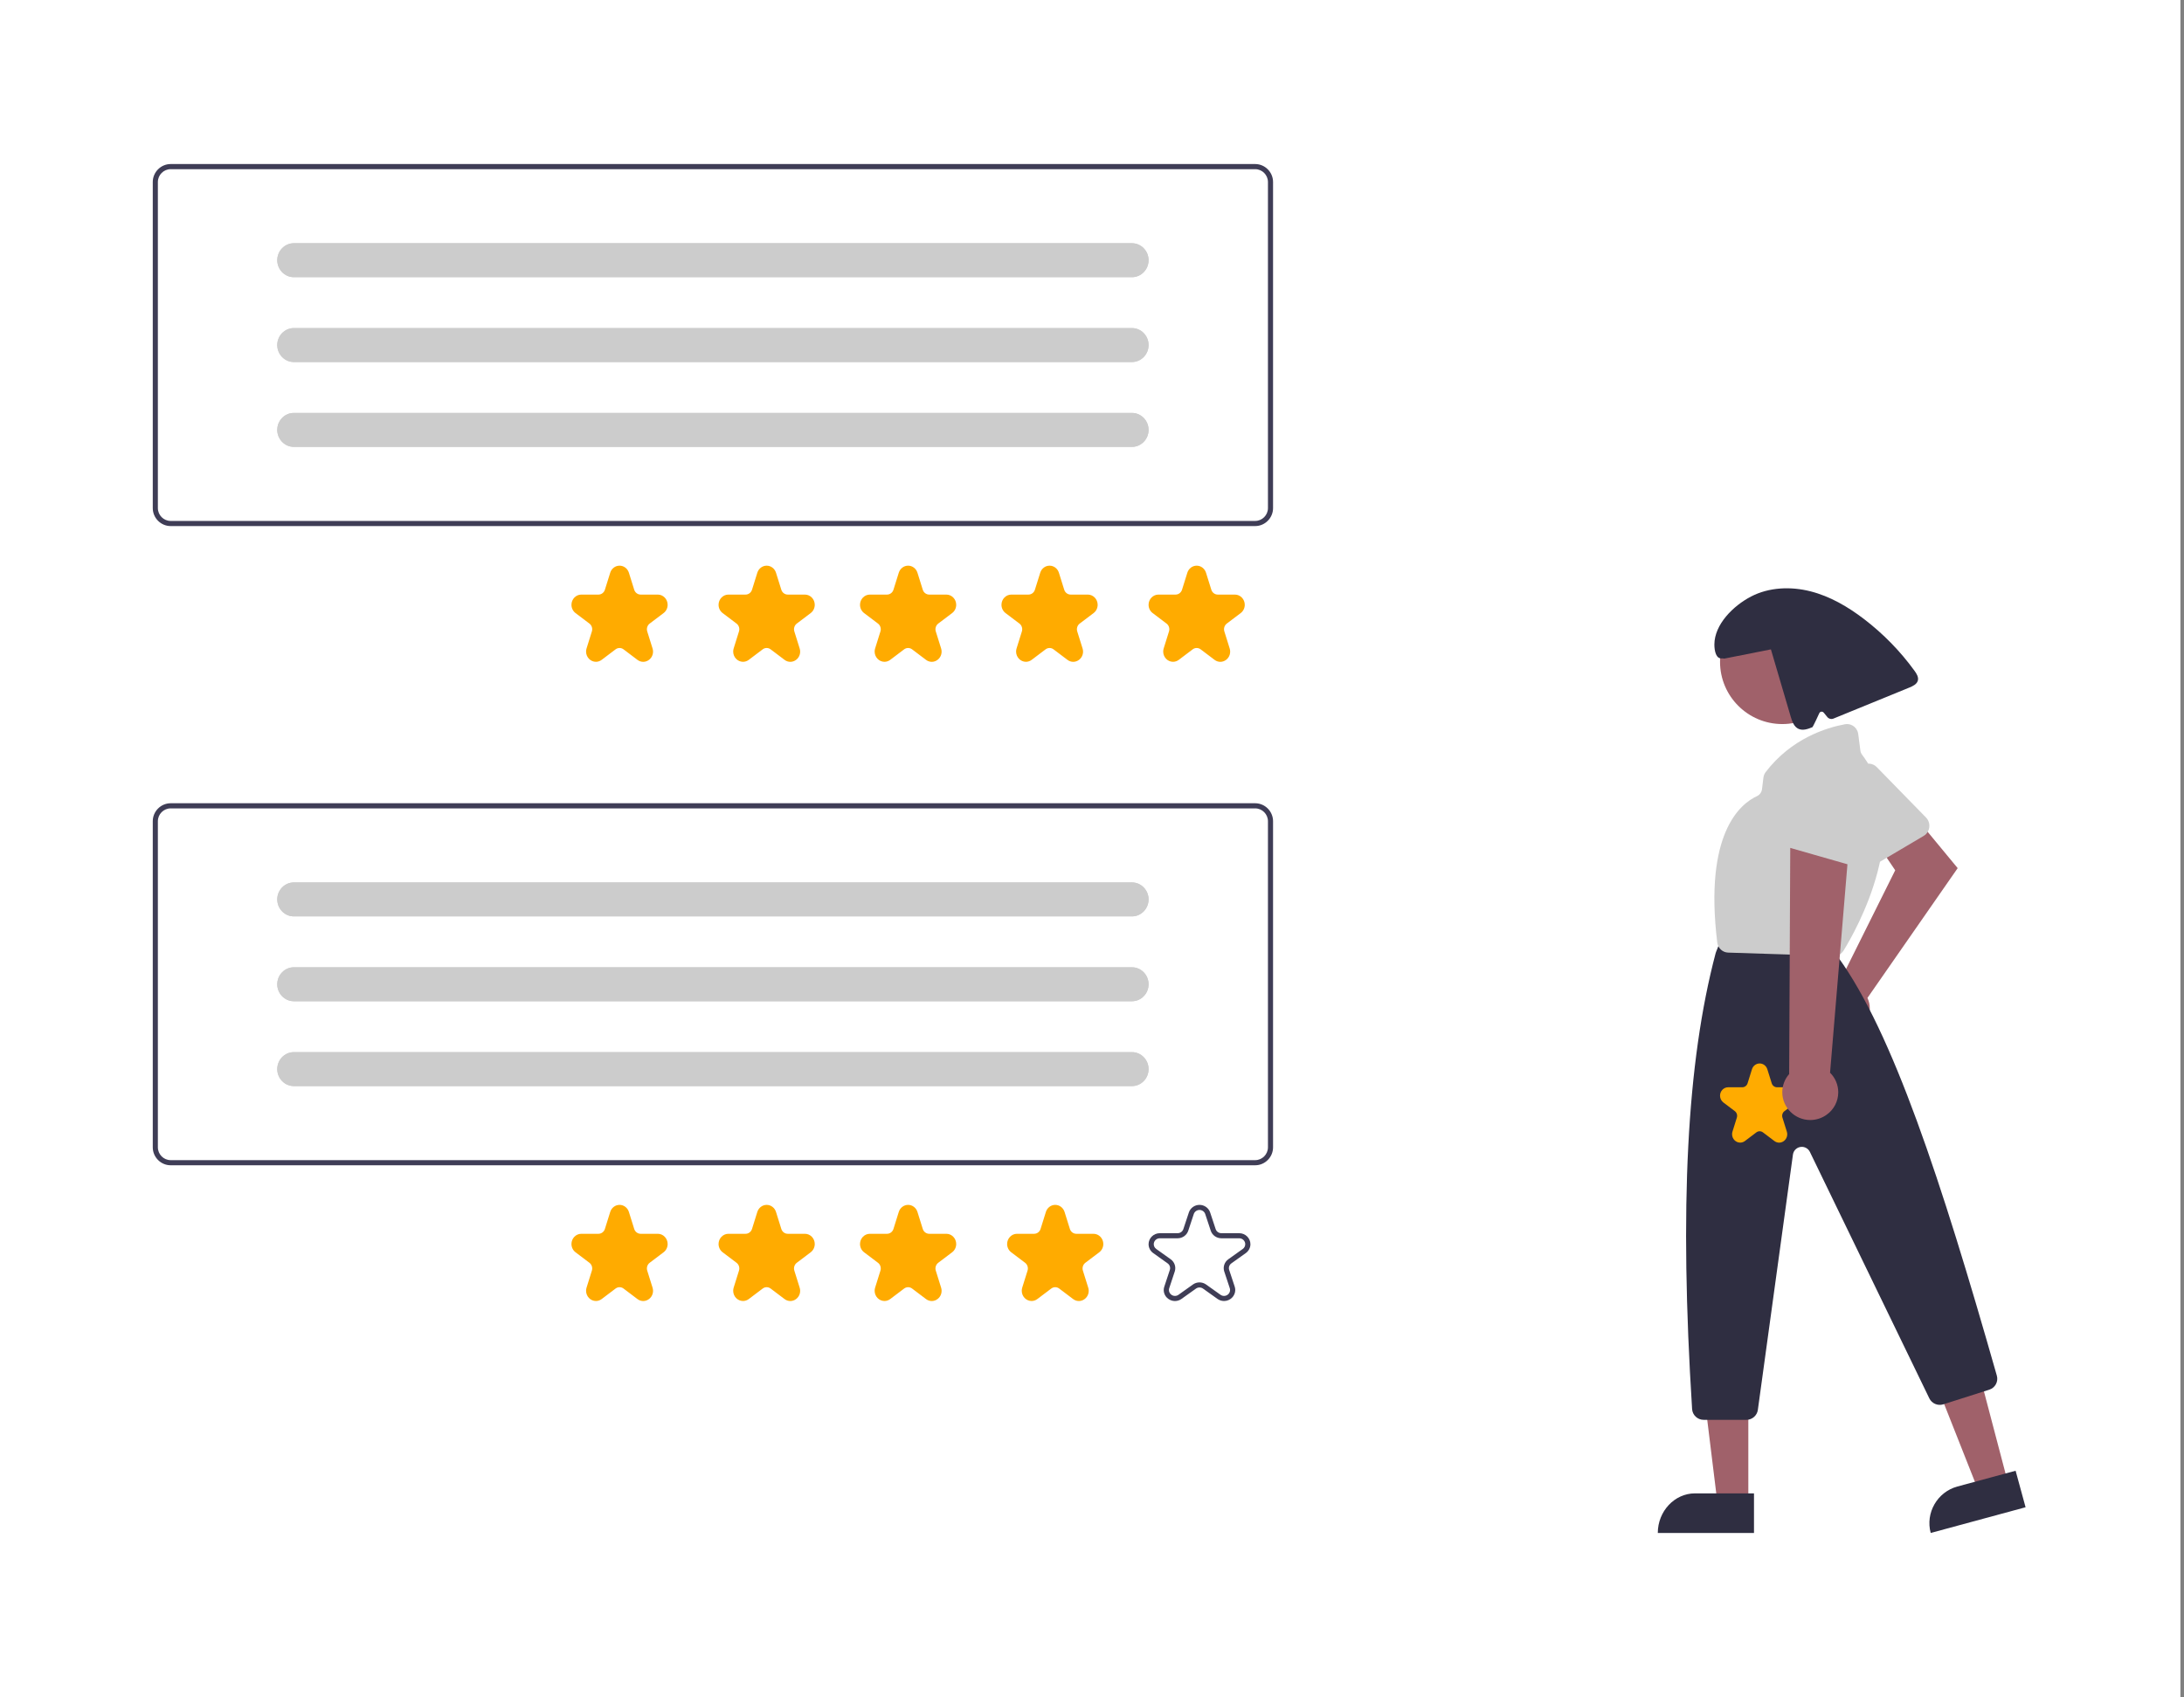 <?xml version="1.0" encoding="UTF-8"?>
<svg width="386px" height="300px" viewBox="0 0 386 300" version="1.1" xmlns="http://www.w3.org/2000/svg" xmlns:xlink="http://www.w3.org/1999/xlink">
    <rect x="0" y="0" width="386" height="300" fill="#808080" stroke="none"/>
    <title>keyword-research copy 76</title>
    <g id="Page-1" stroke="none" stroke-width="1" fill="none" fill-rule="evenodd">
        <g id="keyword-research-copy-76">
            <rect id="Rectangle" fill="#FFFFFF" x="0" y="0" width="385.366" height="300"></rect>
            <g id="Group-39" transform="translate(27, 29)">
                <path d="M297.351,144.844 C297.591,144.774 297.835,144.722 298.082,144.69 L307.959,124.85 L304.944,120.38 L311.172,115 L319,124.471 L303.056,147.411 C303.328,148.011 303.468,148.662 303.468,149.32 C303.468,151.887 301.331,154 298.734,154 C296.137,154 294,151.887 294,149.32 C294,147.268 295.366,145.444 297.351,144.844 Z" id="Fill-1" fill="#A0616A"></path>
                <path d="M313.452,118.403 C313.318,118.547 313.164,118.671 312.996,118.77 L302.931,124.722 C302.623,124.904 302.274,125 301.917,125 C301.138,125 300.424,124.54 300.09,123.82 L295.196,113.271 C294.767,112.358 295.063,111.25 295.886,110.684 L302.125,106.355 C302.925,105.8 304.01,105.905 304.693,106.604 L313.413,115.531 C314.18,116.316 314.197,117.597 313.452,118.403 Z" id="Fill-2" fill="#CCCCCC"></path>
                <polygon id="Fill-3" fill="#A0616A" points="328 233.55 322.852 235 315 215.14 322.598 213"></polygon>
                <path d="M318.949,233.789 L329.238,231 L331,237.455 L314.233,242 C314.233,242 314.233,242 314.233,242 C313.266,238.459 315.395,234.753 318.949,233.789 Z" id="Fill-4" fill="#2F2E41"></path>
                <polygon id="Fill-5" fill="#A0616A" points="281.999 237 276.579 237 274 216 282 216"></polygon>
                <path d="M272.568,235 L283,235 L283,242 L266,242 C266,242 266,242 266,242 C266,238.16 268.965,235 272.568,235 Z" id="Fill-6" fill="#2F2E41"></path>
                <path d="M288,77 C294.071,77 299,81.929 299,88 C299,94.071 294.071,99 288,99 C281.929,99 277,94.071 277,88 C277,81.929 281.929,77 288,77 Z" id="Fill-7" fill="#A0616A"></path>
                <path d="M281.666,222 L274.094,222 C273.026,221.998 272.13,221.162 272.062,220.101 C269.805,184.409 271.125,158.807 276.215,139.529 C276.237,139.445 276.265,139.362 276.297,139.281 L276.703,138.272 C277.009,137.504 277.761,136.997 278.592,137 L294.163,137 C294.756,137 295.321,137.258 295.707,137.707 L297.822,140.162 C297.863,140.21 297.902,140.259 297.939,140.31 C307.476,153.544 316.023,179.416 325.922,214.192 C326.224,215.236 325.626,216.346 324.584,216.673 L316.447,219.264 C315.485,219.565 314.437,219.117 313.995,218.215 L292.878,174.633 C292.614,174.09 292.059,173.742 291.453,173.742 C290.666,173.742 289.992,174.327 289.885,175.103 L283.681,220.25 C283.541,221.247 282.677,221.997 281.666,222 Z" id="Fill-8" fill="#2F2E41"></path>
                <path d="M297.131,140 C297.11,140 297.089,140 297.068,139.999 L278.436,139.403 C277.45,139.375 276.625,138.613 276.508,137.621 C274.146,118.264 280.624,113.078 283.519,111.748 C284.011,111.523 284.351,111.053 284.415,110.511 L284.665,108.482 C284.708,108.124 284.844,107.783 285.061,107.497 C289.6,101.544 295.797,99.638 299.087,99.032 C299.204,99.011 299.323,99 299.441,99 C300.443,99 301.298,99.761 301.426,100.767 L301.801,103.68 C301.839,103.959 301.949,104.221 302.119,104.443 C311.584,116.971 301.039,135.469 298.829,139.049 C298.462,139.64 297.82,139.999 297.131,140 Z" id="Fill-9" fill="#CCCCCC"></path>
                <path d="M311.379,89.595 C308.873,86.138 305.868,83.056 302.457,80.445 C299.622,78.276 296.466,76.423 292.985,75.536 C289.503,74.65 285.658,74.801 282.481,76.454 C279.304,78.108 276.02,81.394 276,84.918 C275.994,86.05 276.288,87.581 277.426,87.386 L277.755,87.429 C280.501,86.885 283.246,86.342 285.991,85.799 C287.161,89.774 288.33,93.749 289.5,97.724 C289.746,98.562 290.077,99.499 290.888,99.856 C291.653,100.192 292.537,99.876 293.311,99.559 C293.438,99.507 294.531,97.103 294.531,97.103 C294.596,96.925 294.769,96.806 294.962,96.806 C295.101,96.806 295.233,96.868 295.319,96.974 L295.969,97.769 C296.223,98.08 296.66,98.19 297.035,98.036 C301.513,96.205 305.99,94.374 310.467,92.544 C311.086,92.29 311.778,91.96 311.957,91.327 C312.129,90.721 311.751,90.108 311.379,89.595 Z" id="Fill-10" fill="#2F2E41"></path>
                <path d="M287.443,173 C287.141,172.999 286.847,172.897 286.603,172.711 L284.579,171.181 C284.235,170.92 283.765,170.92 283.422,171.181 L281.397,172.711 C281.153,172.895 280.859,172.994 280.557,172.994 C279.773,172.994 279.128,172.324 279.128,171.508 C279.128,171.352 279.152,171.197 279.198,171.049 L279.971,168.574 C280.103,168.153 279.958,167.688 279.613,167.429 L277.589,165.899 C277.219,165.62 277,165.172 277,164.696 C277,163.881 277.645,163.21 278.429,163.21 L280.932,163.21 C281.357,163.211 281.737,162.924 281.868,162.503 L282.641,160.027 C282.831,159.416 283.382,159 284,159 C284.618,159 285.169,159.416 285.359,160.027 L286.133,162.503 C286.264,162.924 286.643,163.211 287.069,163.21 L289.571,163.21 C290.355,163.21 291,163.881 291,164.696 C291,165.172 290.781,165.62 290.411,165.899 L288.387,167.429 C288.042,167.688 287.897,168.153 288.029,168.574 L288.803,171.049 C289,171.659 288.788,172.338 288.283,172.711 C288.04,172.897 287.745,172.999 287.443,173 Z" id="Fill-12" fill="#FFAB00"></path>
                <path d="M295.802,168.092 C297.112,167.18 297.894,165.687 297.894,164.098 C297.894,162.8 297.372,161.553 296.445,160.638 L300,118 L289.416,119.446 L289.215,160.873 C288.432,161.765 288,162.91 288,164.094 C288,166.786 290.23,169 292.939,169 C293.965,169 294.966,168.683 295.802,168.092 Z" id="Fill-13" fill="#A0616A"></path>
                <path d="M300.572,124 C300.372,124 300.172,123.972 299.98,123.917 L288.494,120.634 C287.611,120.382 287,119.589 287,118.694 C287,118.445 287.048,118.197 287.141,117.965 L291.391,107.293 C291.756,106.365 292.776,105.832 293.773,106.048 L301.362,107.651 C302.335,107.857 303.026,108.714 302.999,109.682 L302.646,122.033 C302.615,123.119 301.69,123.996 300.572,124 Z" id="Fill-14" fill="#CCCCCC"></path>
                <path d="M194.843,177 L3.157,177 C1.426,176.998 0,175.565 0,173.823 L0,116.177 C0,114.435 1.426,113.002 3.157,113 L194.843,113 C196.574,113.002 198,114.435 198,116.177 L198,173.823 C198,175.565 196.574,176.998 194.843,177 Z M3.157,113.908 C1.921,113.909 0.902,114.933 0.902,116.177 L0.902,173.823 C0.902,175.067 1.921,176.091 3.157,176.092 L194.843,176.092 C196.08,176.091 197.098,175.067 197.098,173.823 L197.098,116.177 C197.098,114.933 196.08,113.909 194.843,113.908 L3.157,113.908 Z" id="Fill-15" fill="#3F3D56"></path>
                <path d="M86.681,201 C86.314,200.998 85.956,200.875 85.661,200.649 L83.203,198.791 C82.785,198.474 82.215,198.474 81.797,198.791 L79.339,200.649 C79.043,200.873 78.686,200.993 78.319,200.993 C77.367,200.993 76.584,200.179 76.584,199.188 C76.584,198.999 76.612,198.811 76.669,198.631 L77.608,195.625 C77.768,195.114 77.592,194.55 77.174,194.235 L74.715,192.377 C74.266,192.038 74,191.494 74,190.917 C74,189.927 74.783,189.112 75.735,189.112 L78.774,189.112 C79.291,189.113 79.752,188.764 79.911,188.253 L80.85,185.247 C81.081,184.506 81.75,184 82.5,184 C83.25,184 83.919,184.506 84.15,185.247 L85.089,188.253 C85.248,188.764 85.709,189.113 86.226,189.112 L89.265,189.112 C90.217,189.112 91,189.927 91,190.917 C91,191.494 90.734,192.038 90.285,192.377 L87.826,194.235 C87.408,194.55 87.232,195.114 87.392,195.625 L88.331,198.631 C88.571,199.372 88.314,200.196 87.701,200.649 C87.406,200.875 87.048,200.998 86.681,201 Z" id="Fill-16" fill="#FFAB00"></path>
                <path d="M112.681,201 C112.314,200.998 111.956,200.875 111.661,200.649 L109.202,198.791 C108.785,198.474 108.215,198.474 107.798,198.791 L105.339,200.649 C105.043,200.873 104.686,200.993 104.319,200.993 C103.367,200.993 102.584,200.179 102.584,199.188 C102.584,198.999 102.612,198.811 102.668,198.631 L103.607,195.625 C103.768,195.114 103.592,194.55 103.174,194.235 L100.715,192.377 C100.266,192.038 100,191.494 100,190.917 C100,189.927 100.783,189.112 101.735,189.112 L104.774,189.112 C105.29,189.113 105.752,188.764 105.911,188.253 L106.85,185.247 C107.081,184.506 107.75,184 108.5,184 C109.25,184 109.919,184.506 110.15,185.247 L111.089,188.253 C111.248,188.764 111.71,189.113 112.226,189.112 L115.265,189.112 C116.217,189.112 117,189.927 117,190.917 C117,191.494 116.734,192.038 116.285,192.377 L113.827,194.235 C113.408,194.55 113.232,195.114 113.392,195.625 L114.331,198.631 C114.572,199.372 114.314,200.196 113.701,200.649 C113.405,200.875 113.048,200.998 112.681,201 Z" id="Fill-17" fill="#FFAB00"></path>
                <path d="M137.681,201 C137.314,200.998 136.956,200.875 136.661,200.649 L134.203,198.791 C133.785,198.475 133.215,198.475 132.797,198.791 L130.339,200.649 C130.043,200.873 129.686,200.993 129.319,200.993 C128.367,200.993 127.584,200.179 127.584,199.188 C127.584,198.999 127.612,198.811 127.669,198.631 L128.608,195.625 C128.768,195.114 128.592,194.55 128.174,194.235 L125.715,192.377 C125.266,192.038 125,191.494 125,190.917 C125,189.927 125.783,189.112 126.736,189.112 L129.774,189.112 C130.29,189.113 130.752,188.764 130.911,188.253 L131.85,185.247 C132.081,184.506 132.75,184 133.5,184 C134.25,184 134.919,184.506 135.15,185.247 L136.089,188.253 C136.248,188.764 136.709,189.113 137.226,189.112 L140.264,189.112 C141.217,189.112 142,189.927 142,190.917 C142,191.494 141.734,192.038 141.285,192.377 L138.826,194.235 C138.408,194.55 138.232,195.114 138.392,195.625 L139.331,198.631 C139.571,199.372 139.314,200.196 138.701,200.649 C138.406,200.875 138.048,200.998 137.681,201 Z" id="Fill-18" fill="#FFAB00"></path>
                <path d="M163.681,201 C163.314,200.998 162.957,200.875 162.661,200.649 L160.203,198.791 C159.785,198.474 159.215,198.474 158.798,198.791 L156.339,200.649 C156.043,200.873 155.686,200.993 155.319,200.993 C154.367,200.993 153.584,200.179 153.584,199.188 C153.584,198.999 153.613,198.811 153.669,198.631 L154.608,195.625 C154.769,195.114 154.592,194.55 154.174,194.235 L151.715,192.377 C151.266,192.038 151,191.494 151,190.917 C151,189.927 151.783,189.112 152.736,189.112 L155.774,189.112 C156.291,189.113 156.752,188.764 156.911,188.253 L157.85,185.247 C158.081,184.506 158.75,184 159.5,184 C160.25,184 160.919,184.506 161.15,185.247 L162.089,188.253 C162.249,188.764 162.71,189.113 163.226,189.112 L166.265,189.112 C167.217,189.112 168,189.927 168,190.917 C168,191.494 167.734,192.038 167.285,192.377 L164.826,194.235 C164.408,194.55 164.232,195.114 164.392,195.625 L165.331,198.631 C165.572,199.372 165.314,200.196 164.701,200.649 C164.406,200.875 164.048,200.998 163.681,201 Z" id="Fill-19" fill="#FFAB00"></path>
                <path d="M180.661,201 C180.242,200.998 179.835,200.866 179.498,200.622 C178.798,200.135 178.505,199.249 178.779,198.451 L179.754,195.507 C179.896,195.078 179.74,194.605 179.367,194.34 L176.816,192.52 C176.304,192.155 176,191.57 176,190.949 C176,189.884 176.893,189.007 177.978,189.007 L181.132,189.007 C181.592,189.008 182.003,188.715 182.144,188.286 L183.119,185.342 C183.383,184.544 184.145,184 185,184 C185.855,184 186.617,184.544 186.882,185.342 L187.856,188.286 C187.997,188.715 188.408,189.008 188.868,189.007 L192.022,189.007 C193.107,189.007 194,189.884 194,190.949 C194,191.57 193.696,192.155 193.184,192.52 L190.633,194.34 C190.26,194.604 190.104,195.078 190.246,195.507 L191.221,198.451 C191.285,198.645 191.318,198.847 191.318,199.051 C191.318,200.116 190.425,200.993 189.339,200.993 C188.922,200.993 188.514,200.863 188.176,200.622 L185.625,198.803 C185.253,198.537 184.747,198.537 184.375,198.803 L181.823,200.622 C181.486,200.866 181.079,200.998 180.661,201 Z M185,197.704 C185.418,197.704 185.825,197.834 186.163,198.076 L188.714,199.895 C188.896,200.025 189.115,200.095 189.339,200.095 C189.923,200.095 190.403,199.624 190.403,199.051 C190.403,198.942 190.385,198.833 190.351,198.729 L189.376,195.784 C189.11,194.986 189.402,194.105 190.095,193.613 L192.646,191.794 C192.922,191.597 193.084,191.283 193.084,190.949 C193.084,190.377 192.604,189.905 192.021,189.905 L188.868,189.905 C188.012,189.907 187.249,189.362 186.986,188.564 L186.011,185.62 C185.869,185.191 185.459,184.898 185,184.898 C184.541,184.898 184.131,185.191 183.989,185.62 L183.014,188.564 C182.751,189.362 181.988,189.907 181.132,189.905 L177.978,189.905 C177.395,189.905 176.915,190.377 176.915,190.949 C176.915,191.283 177.078,191.597 177.353,191.794 L179.905,193.613 C180.598,194.106 180.89,194.986 180.624,195.784 L179.649,198.729 C179.615,198.833 179.597,198.942 179.597,199.051 C179.597,199.624 180.077,200.095 180.661,200.095 C180.885,200.095 181.104,200.025 181.286,199.895 L183.837,198.076 C184.175,197.834 184.582,197.704 185,197.704 Z" id="Fill-20" fill="#3F3D56"></path>
                <path d="M24.927,127 C23.321,127 22,128.354 22,130 C22,131.646 23.321,133 24.927,133 L173.073,133 C174.679,133 176,131.646 176,130 C176,128.354 174.679,127 173.073,127 L24.927,127 Z" id="Fill-21" fill="#CCCCCC"></path>
                <path d="M24.927,142 C23.321,142 22,143.354 22,145 C22,146.646 23.321,148 24.927,148 L173.073,148 C174.679,148 176,146.646 176,145 C176,143.354 174.679,142 173.073,142 L24.927,142 Z" id="Fill-22" fill="#CCCCCC"></path>
                <path d="M24.927,157 C23.321,157 22,158.354 22,160 C22,161.646 23.321,163 24.927,163 L173.073,163 C174.679,163 176,161.646 176,160 C176,158.354 174.679,157 173.073,157 L24.927,157 Z" id="Fill-23" fill="#CCCCCC"></path>
                <path d="M24.927,127 C23.321,127 22,128.354 22,130 C22,131.646 23.321,133 24.927,133 L173.073,133 C174.679,133 176,131.646 176,130 C176,128.354 174.679,127 173.073,127 L24.927,127 Z" id="Fill-24" fill="#CCCCCC"></path>
                <path d="M24.927,142 C23.321,142 22,143.354 22,145 C22,146.646 23.321,148 24.927,148 L173.073,148 C174.679,148 176,146.646 176,145 C176,143.354 174.679,142 173.073,142 L24.927,142 Z" id="Fill-25" fill="#CCCCCC"></path>
                <path d="M24.927,157 C23.321,157 22,158.354 22,160 C22,161.646 23.321,163 24.927,163 L173.073,163 C174.679,163 176,161.646 176,160 C176,158.354 174.679,157 173.073,157 L24.927,157 Z" id="Fill-26" fill="#CCCCCC"></path>
                <path d="M194.843,64 L3.157,64 C1.426,63.998 0,62.565 0,60.823 L0,3.177 C0,1.435 1.426,0.002 3.157,0 L194.843,0 C196.574,0.002 198,1.435 198,3.177 L198,60.823 C198,62.565 196.574,63.998 194.843,64 Z M3.157,0.908 C1.921,0.909 0.902,1.933 0.902,3.177 L0.902,60.823 C0.902,62.067 1.921,63.091 3.157,63.092 L194.843,63.092 C196.08,63.091 197.098,62.067 197.098,60.823 L197.098,3.177 C197.098,1.933 196.08,0.909 194.843,0.908 L3.157,0.908 Z" id="Fill-27" fill="#3F3D56"></path>
                <path d="M86.681,88 C86.314,87.999 85.956,87.875 85.661,87.649 L83.203,85.791 C82.785,85.474 82.215,85.474 81.797,85.791 L79.339,87.649 C79.043,87.873 78.686,87.994 78.319,87.994 C77.367,87.994 76.584,87.179 76.584,86.188 C76.584,85.999 76.612,85.811 76.669,85.631 L77.608,82.625 C77.768,82.114 77.592,81.55 77.174,81.235 L74.715,79.377 C74.266,79.038 74,78.494 74,77.917 C74,76.927 74.783,76.112 75.735,76.112 L78.774,76.112 C79.291,76.113 79.752,75.764 79.911,75.253 L80.85,72.247 C81.081,71.506 81.75,71 82.5,71 C83.25,71 83.919,71.506 84.15,72.247 L85.089,75.253 C85.248,75.764 85.709,76.113 86.226,76.112 L89.265,76.112 C90.217,76.112 91,76.927 91,77.917 C91,78.494 90.734,79.038 90.285,79.377 L87.826,81.235 C87.408,81.55 87.232,82.114 87.392,82.625 L88.331,85.631 C88.571,86.372 88.314,87.196 87.701,87.649 C87.406,87.875 87.048,87.999 86.681,88 Z" id="Fill-28" fill="#FFAB00"></path>
                <path d="M112.681,88 C112.314,87.999 111.956,87.875 111.661,87.649 L109.202,85.791 C108.785,85.474 108.215,85.474 107.798,85.791 L105.339,87.649 C105.043,87.873 104.686,87.994 104.319,87.994 C103.367,87.994 102.584,87.179 102.584,86.188 C102.584,85.999 102.612,85.811 102.668,85.631 L103.607,82.625 C103.768,82.114 103.592,81.55 103.174,81.235 L100.715,79.377 C100.266,79.038 100,78.494 100,77.917 C100,76.927 100.783,76.112 101.735,76.112 L104.774,76.112 C105.29,76.113 105.752,75.764 105.911,75.253 L106.85,72.247 C107.081,71.506 107.75,71 108.5,71 C109.25,71 109.919,71.506 110.15,72.247 L111.089,75.253 C111.248,75.764 111.71,76.113 112.226,76.112 L115.265,76.112 C116.217,76.112 117,76.927 117,77.917 C117,78.494 116.734,79.038 116.285,79.377 L113.827,81.235 C113.408,81.55 113.232,82.114 113.392,82.625 L114.331,85.631 C114.572,86.372 114.314,87.196 113.701,87.649 C113.405,87.875 113.048,87.999 112.681,88 Z" id="Fill-29" fill="#FFAB00"></path>
                <path d="M137.681,88 C137.314,87.999 136.956,87.875 136.661,87.649 L134.203,85.791 C133.785,85.475 133.215,85.475 132.797,85.791 L130.339,87.649 C130.043,87.873 129.686,87.994 129.319,87.994 C128.367,87.994 127.584,87.179 127.584,86.188 C127.584,85.999 127.612,85.811 127.669,85.631 L128.608,82.625 C128.768,82.114 128.592,81.55 128.174,81.235 L125.715,79.377 C125.266,79.038 125,78.494 125,77.917 C125,76.927 125.783,76.112 126.736,76.112 L129.774,76.112 C130.29,76.113 130.752,75.764 130.911,75.253 L131.85,72.247 C132.081,71.506 132.75,71 133.5,71 C134.25,71 134.919,71.506 135.15,72.247 L136.089,75.253 C136.248,75.764 136.709,76.113 137.226,76.112 L140.264,76.112 C141.217,76.112 142,76.927 142,77.917 C142,78.494 141.734,79.038 141.285,79.377 L138.826,81.235 C138.408,81.55 138.232,82.114 138.392,82.625 L139.331,85.631 C139.571,86.372 139.314,87.196 138.701,87.649 C138.406,87.875 138.048,87.999 137.681,88 Z" id="Fill-30" fill="#FFAB00"></path>
                <path d="M162.681,88 C162.314,87.999 161.956,87.875 161.661,87.649 L159.203,85.791 C158.785,85.475 158.215,85.475 157.797,85.791 L155.339,87.649 C155.043,87.873 154.686,87.994 154.319,87.994 C153.367,87.994 152.584,87.179 152.584,86.188 C152.584,85.999 152.612,85.811 152.669,85.631 L153.608,82.625 C153.768,82.114 153.592,81.55 153.174,81.235 L150.715,79.377 C150.266,79.038 150,78.494 150,77.917 C150,76.927 150.783,76.112 151.736,76.112 L154.774,76.112 C155.29,76.113 155.752,75.764 155.911,75.253 L156.85,72.247 C157.081,71.506 157.75,71 158.5,71 C159.25,71 159.919,71.506 160.15,72.247 L161.089,75.253 C161.248,75.764 161.709,76.113 162.226,76.112 L165.264,76.112 C166.217,76.112 167,76.927 167,77.917 C167,78.494 166.734,79.038 166.285,79.377 L163.826,81.235 C163.408,81.55 163.232,82.114 163.392,82.625 L164.331,85.631 C164.571,86.372 164.314,87.196 163.701,87.649 C163.406,87.875 163.048,87.999 162.681,88 Z" id="Fill-30-Copy" fill="#FFAB00"></path>
                <path d="M188.681,88 C188.314,87.999 187.956,87.875 187.661,87.649 L185.203,85.791 C184.785,85.475 184.215,85.475 183.797,85.791 L181.339,87.649 C181.043,87.873 180.686,87.994 180.319,87.994 C179.367,87.994 178.584,87.179 178.584,86.188 C178.584,85.999 178.612,85.811 178.669,85.631 L179.608,82.625 C179.768,82.114 179.592,81.55 179.174,81.235 L176.715,79.377 C176.266,79.038 176,78.494 176,77.917 C176,76.927 176.783,76.112 177.736,76.112 L180.774,76.112 C181.29,76.113 181.752,75.764 181.911,75.253 L182.85,72.247 C183.081,71.506 183.75,71 184.5,71 C185.25,71 185.919,71.506 186.15,72.247 L187.089,75.253 C187.248,75.764 187.709,76.113 188.226,76.112 L191.264,76.112 C192.217,76.112 193,76.927 193,77.917 C193,78.494 192.734,79.038 192.285,79.377 L189.826,81.235 C189.408,81.55 189.232,82.114 189.392,82.625 L190.331,85.631 C190.571,86.372 190.314,87.196 189.701,87.649 C189.406,87.875 189.048,87.999 188.681,88 Z" id="Fill-30-Copy-2" fill="#FFAB00"></path>
                <path d="M24.927,14 C23.321,14 22,15.354 22,17 C22,18.646 23.321,20 24.927,20 L173.073,20 C174.679,20 176,18.646 176,17 C176,15.354 174.679,14 173.073,14 L24.927,14 Z" id="Fill-33" fill="#CCCCCC"></path>
                <path d="M24.927,29 C23.321,29 22,30.354 22,32 C22,33.646 23.321,35 24.927,35 L173.073,35 C174.679,35 176,33.646 176,32 C176,30.354 174.679,29 173.073,29 L24.927,29 Z" id="Fill-34" fill="#CCCCCC"></path>
                <path d="M24.927,44 C23.321,44 22,45.354 22,47 C22,48.646 23.321,50 24.927,50 L173.073,50 C174.679,50 176,48.646 176,47 C176,45.354 174.679,44 173.073,44 L24.927,44 Z" id="Fill-35" fill="#CCCCCC"></path>
                <path d="M24.927,14 C23.321,14 22,15.354 22,17 C22,18.646 23.321,20 24.927,20 L173.073,20 C174.679,20 176,18.646 176,17 C176,15.354 174.679,14 173.073,14 L24.927,14 Z" id="Fill-36" fill="#CCCCCC"></path>
                <path d="M24.927,29 C23.321,29 22,30.354 22,32 C22,33.646 23.321,35 24.927,35 L173.073,35 C174.679,35 176,33.646 176,32 C176,30.354 174.679,29 173.073,29 L24.927,29 Z" id="Fill-37" fill="#CCCCCC"></path>
                <path d="M24.927,44 C23.321,44 22,45.354 22,47 C22,48.646 23.321,50 24.927,50 L173.073,50 C174.679,50 176,48.646 176,47 C176,45.354 174.679,44 173.073,44 L24.927,44 Z" id="Fill-38" fill="#CCCCCC"></path>
            </g>
        </g>
    </g>
</svg>